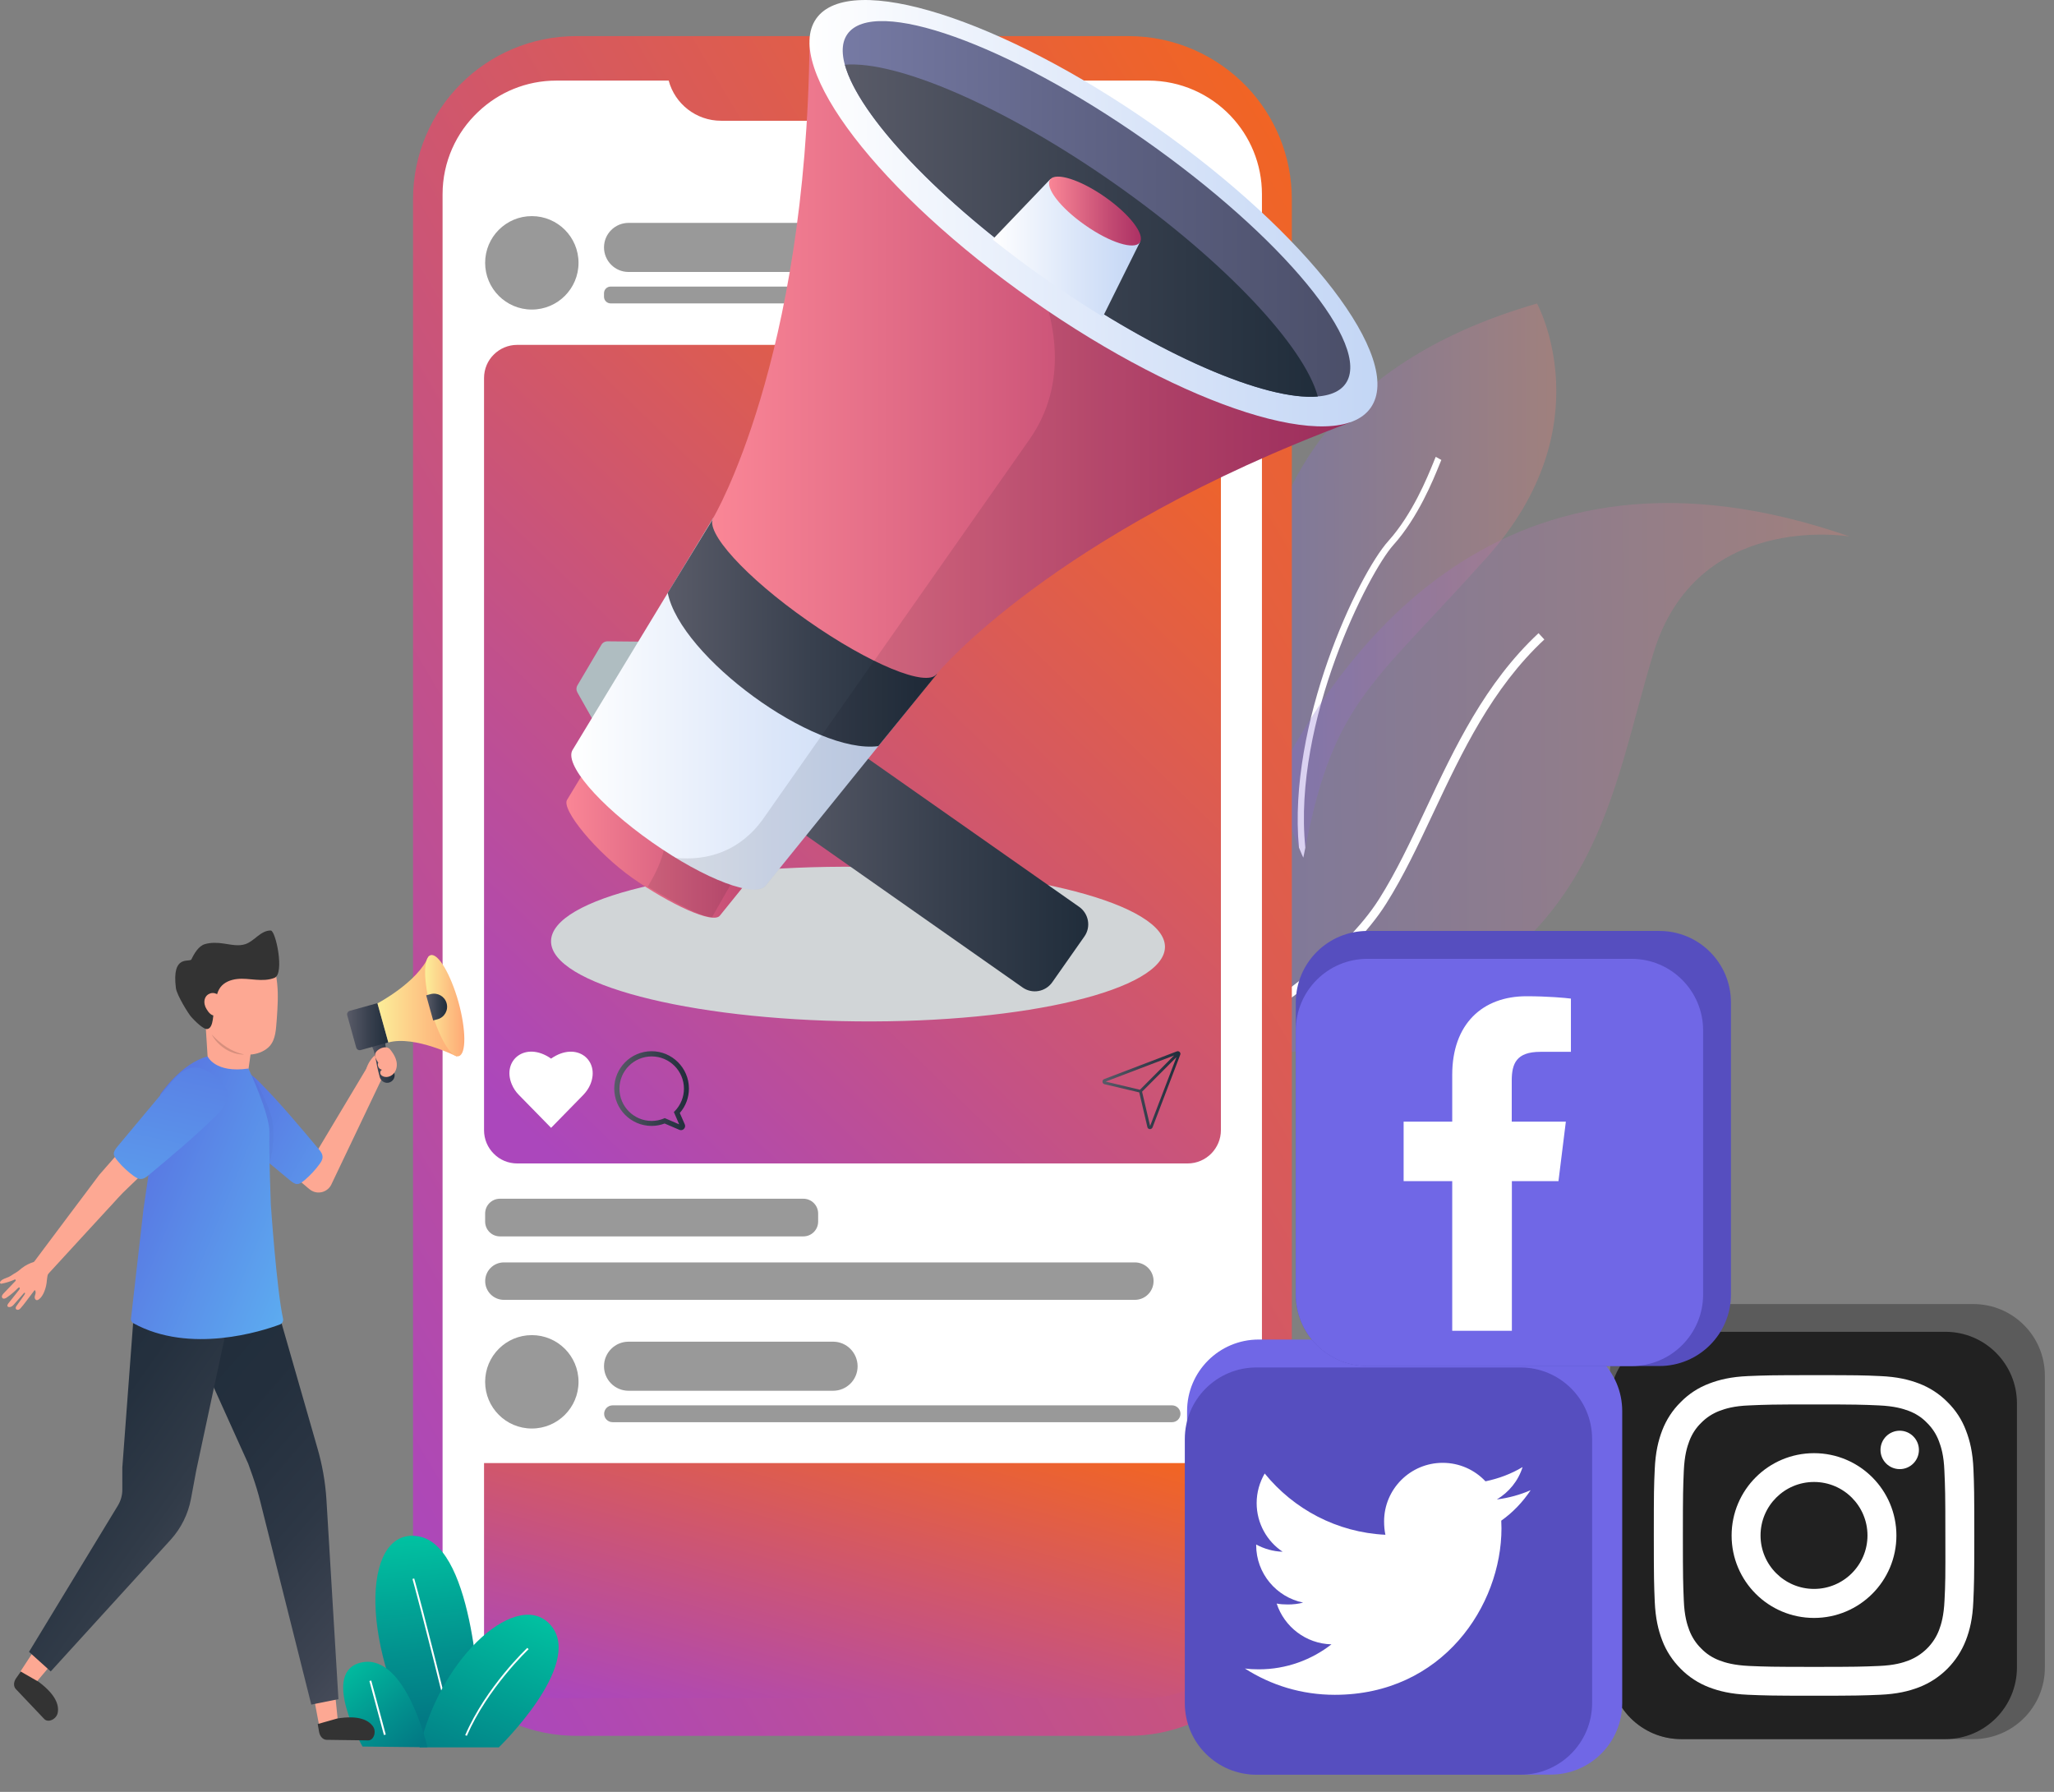 <svg width="47" height="41" viewBox="0 0 47 41" fill="none" xmlns="http://www.w3.org/2000/svg">
<rect x="0" y="0" width="47" height="41" fill="#808080" stroke="none"/>
<path opacity="0.3" d="M29.723 19.393C29.78 19.534 29.818 19.616 29.823 19.624C29.839 19.545 29.853 19.466 29.869 19.393C30.526 16.035 31.399 15.685 34.028 12.747C36.714 9.745 35.17 6.945 35.17 6.945C26.166 9.547 29.112 17.893 29.723 19.393Z" fill="url(#paint0_linear_10675_42849)"/>
<path d="M29.723 19.394C29.78 19.535 29.818 19.616 29.823 19.624C29.839 19.546 29.853 19.467 29.869 19.394C29.576 16.491 31.329 13.087 31.88 12.474C32.449 11.842 32.799 10.971 32.932 10.643C32.954 10.589 32.975 10.537 32.981 10.524L32.853 10.453C32.843 10.472 32.829 10.51 32.797 10.589C32.666 10.909 32.322 11.763 31.771 12.376C31.071 13.152 29.457 16.573 29.723 19.394Z" fill="white"/>
<path opacity="0.3" d="M28.87 18.519C27.891 20.657 27.34 22.68 28.062 23.584C28.105 23.638 28.151 23.687 28.2 23.73C28.756 24.218 29.85 24.232 31.695 23.502C36.608 21.563 36.841 18.213 37.834 14.944C38.814 11.716 42.235 12.262 42.322 12.275C34.351 9.5 30.534 14.893 28.87 18.519Z" fill="url(#paint1_linear_10675_42849)"/>
<path d="M28.061 23.583C28.105 23.638 28.151 23.686 28.2 23.73C29.122 23.174 30.889 21.997 31.721 20.673C32.115 20.049 32.446 19.346 32.796 18.603C33.458 17.198 34.141 15.747 35.338 14.632L35.205 14.488C33.984 15.627 33.289 17.098 32.622 18.519C32.275 19.257 31.947 19.954 31.559 20.567C30.745 21.858 28.959 23.044 28.061 23.583Z" fill="white"/>
<path d="M25.819 0.826H13.187C12.156 0.826 11.22 1.244 10.544 1.919C9.869 2.595 9.451 3.531 9.451 4.561V35.983C9.451 37.055 9.902 38.02 10.626 38.701C11.296 39.33 12.197 39.718 13.19 39.718H25.821C26.814 39.718 27.715 39.333 28.385 38.701C29.107 38.02 29.56 37.055 29.56 35.983V4.561C29.56 3.563 29.169 2.657 28.532 1.987C27.848 1.274 26.885 0.826 25.819 0.826Z" fill="url(#paint2_linear_10675_42849)"/>
<path d="M26.277 1.844H23.708C23.567 2.373 23.084 2.763 22.509 2.763H16.5C15.925 2.763 15.442 2.373 15.301 1.844H12.731C12.037 1.844 11.408 2.115 10.941 2.56C10.439 3.032 10.127 3.705 10.127 4.445V36.176C10.127 36.895 10.417 37.546 10.889 38.015C11.361 38.487 12.01 38.777 12.729 38.777H26.275C27.072 38.777 27.786 38.419 28.263 37.852C28.646 37.4 28.876 36.814 28.876 36.173V4.445C28.876 3.751 28.605 3.119 28.16 2.652C27.688 2.156 27.018 1.844 26.277 1.844Z" fill="white"/>
<path d="M26.198 38.855H12.948C12.465 38.877 12.077 38.782 11.781 38.655C11.312 38.454 11.076 38.175 11.076 38.175V33.477H27.935V38.175C27.935 38.175 27.712 38.411 27.305 38.606C27.02 38.742 26.649 38.855 26.198 38.855Z" fill="url(#paint3_linear_10675_42849)"/>
<path d="M18.382 27.428H11.44C11.252 27.428 11.101 27.58 11.101 27.767V27.951C11.101 28.138 11.252 28.29 11.44 28.29H18.382C18.57 28.29 18.721 28.138 18.721 27.951V27.767C18.721 27.58 18.57 27.428 18.382 27.428Z" fill="#999999"/>
<path d="M25.967 28.885H11.531C11.292 28.885 11.102 29.077 11.102 29.313C11.102 29.552 11.295 29.742 11.531 29.742H25.967C26.206 29.742 26.396 29.549 26.396 29.313C26.398 29.077 26.206 28.885 25.967 28.885Z" fill="#999999"/>
<path d="M19.063 30.699H14.383C14.074 30.699 13.821 30.949 13.821 31.261C13.821 31.57 14.071 31.822 14.383 31.822H19.063C19.372 31.822 19.624 31.573 19.624 31.261C19.622 30.951 19.372 30.699 19.063 30.699Z" fill="#999999"/>
<path d="M26.82 32.156H14.017C13.911 32.156 13.824 32.243 13.824 32.349C13.824 32.455 13.911 32.541 14.017 32.541H26.82C26.925 32.541 27.012 32.455 27.012 32.349C27.012 32.243 26.925 32.156 26.82 32.156Z" fill="#999999"/>
<path d="M12.169 32.686C12.76 32.686 13.238 32.208 13.238 31.618C13.238 31.027 12.76 30.549 12.169 30.549C11.579 30.549 11.101 31.027 11.101 31.618C11.101 32.208 11.579 32.686 12.169 32.686Z" fill="#999999"/>
<path d="M19.063 5.1H14.383C14.074 5.1 13.821 5.349 13.821 5.661C13.821 5.97 14.071 6.223 14.383 6.223H19.063C19.372 6.223 19.624 5.973 19.624 5.661C19.622 5.349 19.372 5.1 19.063 5.1Z" fill="#999999"/>
<path d="M26.86 6.557H13.973C13.889 6.557 13.821 6.624 13.821 6.709V6.79C13.821 6.874 13.889 6.942 13.973 6.942H26.86C26.944 6.942 27.012 6.874 27.012 6.79V6.709C27.012 6.624 26.944 6.557 26.86 6.557Z" fill="#999999"/>
<path d="M12.169 7.083C12.76 7.083 13.238 6.604 13.238 6.014C13.238 5.424 12.76 4.945 12.169 4.945C11.579 4.945 11.101 5.424 11.101 6.014C11.101 6.604 11.579 7.083 12.169 7.083Z" fill="#999999"/>
<path d="M27.175 26.621H11.836C11.627 26.621 11.434 26.537 11.299 26.398C11.16 26.26 11.076 26.07 11.076 25.861V8.65C11.076 8.441 11.16 8.249 11.299 8.113C11.437 7.975 11.627 7.891 11.836 7.891H27.175C27.373 7.891 27.555 7.967 27.691 8.091C27.843 8.23 27.937 8.43 27.937 8.65V25.858C27.937 26.067 27.853 26.254 27.718 26.393C27.579 26.534 27.387 26.621 27.175 26.621Z" fill="url(#paint4_linear_10675_42849)"/>
<path d="M26.99 24.067C26.974 24.054 26.95 24.048 26.928 24.057L25.265 24.691C25.243 24.699 25.227 24.721 25.227 24.745C25.224 24.775 25.246 24.802 25.273 24.808L26.068 24.995L26.255 25.79C26.26 25.817 26.285 25.836 26.315 25.836H26.317C26.342 25.833 26.361 25.82 26.372 25.798L27.006 24.135C27.017 24.111 27.009 24.084 26.99 24.067ZM25.3 24.748L26.865 24.151L26.084 24.935L25.3 24.748ZM26.317 25.763L26.133 24.979L26.92 24.189L26.317 25.763Z" fill="url(#paint5_linear_10675_42849)"/>
<path d="M13.508 24.813C13.738 24.265 13.198 23.812 12.61 24.222C12.021 23.81 11.478 24.265 11.712 24.813C11.75 24.903 11.804 24.984 11.872 25.052L12.61 25.806L13.348 25.052C13.415 24.981 13.47 24.903 13.508 24.813Z" fill="white"/>
<path d="M15.582 25.859C15.569 25.859 15.558 25.857 15.544 25.851L15.208 25.707C15.113 25.743 15.012 25.762 14.909 25.762C14.44 25.762 14.055 25.379 14.055 24.907C14.055 24.438 14.437 24.053 14.909 24.053C15.379 24.053 15.764 24.435 15.764 24.907C15.764 25.113 15.691 25.311 15.555 25.466L15.669 25.726C15.685 25.762 15.677 25.802 15.65 25.829C15.631 25.851 15.607 25.859 15.582 25.859ZM15.21 25.583L15.541 25.726L15.419 25.444L15.447 25.417C15.577 25.279 15.65 25.1 15.65 24.91C15.65 24.503 15.319 24.172 14.912 24.172C14.505 24.172 14.174 24.503 14.174 24.91C14.174 25.317 14.505 25.648 14.912 25.648C15.007 25.648 15.102 25.629 15.189 25.593L15.21 25.583Z" fill="url(#paint6_linear_10675_42849)"/>
<path d="M26.657 21.669C26.666 20.692 23.529 19.87 19.65 19.833C15.77 19.796 12.618 20.557 12.609 21.534C12.599 22.511 15.736 23.333 19.616 23.37C23.495 23.407 26.647 22.645 26.657 21.669Z" fill="#D1D5D7"/>
<path fill-rule="evenodd" clip-rule="evenodd" d="M18.473 16.98L17.738 18.027C17.583 18.247 17.637 18.55 17.857 18.705L23.4 22.595C23.619 22.749 23.923 22.695 24.078 22.475L24.813 21.428C24.968 21.209 24.913 20.905 24.694 20.75L19.151 16.86C18.931 16.709 18.628 16.76 18.473 16.98Z" fill="url(#paint7_linear_10675_42849)"/>
<path fill-rule="evenodd" clip-rule="evenodd" d="M14.46 15.791C14.61 15.504 14.756 15.216 14.905 14.929C14.932 14.875 14.932 14.815 14.9 14.763C14.87 14.712 14.816 14.682 14.756 14.682L13.904 14.674C13.842 14.674 13.788 14.704 13.758 14.758L13.215 15.678C13.183 15.732 13.183 15.791 13.213 15.846L13.633 16.589C13.663 16.64 13.714 16.673 13.774 16.676C13.834 16.678 13.888 16.651 13.921 16.6C14.102 16.328 14.281 16.06 14.46 15.791Z" fill="#AFBDC1"/>
<path fill-rule="evenodd" clip-rule="evenodd" d="M12.979 18.296C12.827 18.511 13.647 19.509 14.479 20.095C15.312 20.678 16.324 21.161 16.476 20.946L19.135 17.653L16.91 16.433L15.169 14.678L12.979 18.296Z" fill="url(#paint8_linear_10675_42849)"/>
<path opacity="0.1" fill-rule="evenodd" clip-rule="evenodd" d="M14.821 20.29C15.475 20.675 16.083 20.998 16.294 20.984L17.087 19.593C16.601 19.215 16.064 18.841 16.064 18.841L14.916 18.76C14.919 18.757 15.641 18.933 14.821 20.29Z" fill="#05090B"/>
<path fill-rule="evenodd" clip-rule="evenodd" d="M13.109 17.148C12.886 17.463 13.698 18.415 14.919 19.272C16.139 20.129 17.309 20.569 17.531 20.251L21.433 15.42L18.88 13.63L16.327 11.84L13.109 17.148Z" fill="url(#paint9_linear_10675_42849)"/>
<path fill-rule="evenodd" clip-rule="evenodd" d="M21.438 15.425L20.098 17.072C18.619 17.265 15.57 15.024 15.279 13.565L16.389 11.75L21.438 15.425Z" fill="url(#paint10_linear_10675_42849)"/>
<path opacity="0.1" fill-rule="evenodd" clip-rule="evenodd" d="M15.459 19.629C16.468 20.244 17.342 20.524 17.532 20.253L21.433 15.421L20.331 14.648L17.472 18.723C16.94 19.479 16.189 19.702 15.459 19.629Z" fill="#05090B"/>
<path fill-rule="evenodd" clip-rule="evenodd" d="M16.327 11.838C16.327 11.838 18.446 8.266 18.524 0.982L25.101 4.766L30.896 9.665C24.073 12.212 21.433 15.421 21.433 15.421C21.21 15.736 19.889 15.191 18.478 14.2C17.067 13.213 16.104 12.155 16.327 11.838Z" fill="url(#paint11_linear_10675_42849)"/>
<path opacity="0.1" fill-rule="evenodd" clip-rule="evenodd" d="M24.577 4.466L25.101 4.767L30.896 9.666C24.072 12.213 21.433 15.422 21.433 15.422C21.297 15.617 20.738 15.484 20.003 15.121L23.554 10.059C25.366 7.477 22.377 4.141 22.377 4.141C22.377 4.141 23.264 4.265 24.577 4.466Z" fill="#05090B"/>
<path fill-rule="evenodd" clip-rule="evenodd" d="M18.677 0.426C17.903 1.527 20.117 4.413 23.622 6.871C27.127 9.329 30.595 10.43 31.365 9.329C32.138 8.227 29.924 5.341 26.419 2.884C22.917 0.426 19.45 -0.672 18.677 0.426Z" fill="url(#paint12_linear_10675_42849)"/>
<path fill-rule="evenodd" clip-rule="evenodd" d="M19.39 0.781C18.78 1.649 20.839 4.145 23.986 6.353C27.133 8.561 30.18 9.648 30.79 8.778C31.401 7.91 29.342 5.414 26.195 3.206C23.047 1.001 20.001 -0.087 19.39 0.781Z" fill="url(#paint13_linear_10675_42849)"/>
<path fill-rule="evenodd" clip-rule="evenodd" d="M19.333 1.481C19.645 2.634 21.465 4.587 23.988 6.355C26.509 8.124 28.964 9.174 30.155 9.073C29.843 7.92 28.02 5.967 25.502 4.199C22.979 2.43 20.524 1.383 19.333 1.481Z" fill="url(#paint14_linear_10675_42849)"/>
<path fill-rule="evenodd" clip-rule="evenodd" d="M25.236 7.248L26.088 5.533L25.062 4.815L24.037 4.096L22.713 5.479C23.101 5.788 23.513 6.098 23.947 6.401C24.384 6.708 24.813 6.99 25.236 7.248Z" fill="url(#paint15_linear_10675_42849)"/>
<path fill-rule="evenodd" clip-rule="evenodd" d="M24.029 4.109C23.904 4.288 24.262 4.755 24.829 5.151C25.396 5.55 25.955 5.726 26.082 5.547C26.207 5.368 25.849 4.901 25.282 4.505C24.715 4.109 24.154 3.933 24.029 4.109Z" fill="url(#paint16_linear_10675_42849)"/>
<path fill-rule="evenodd" clip-rule="evenodd" d="M45.152 39.793H38.473C37.566 39.793 36.834 39.06 36.834 38.154V31.476C36.834 30.57 37.566 29.838 38.473 29.838H45.152C46.058 29.838 46.791 30.57 46.791 31.476V38.154C46.793 39.058 46.058 39.793 45.152 39.793Z" fill="#5B5B5B"/>
<path fill-rule="evenodd" clip-rule="evenodd" d="M44.514 39.793H38.472C37.566 39.793 36.833 39.06 36.833 38.154V32.111C36.833 31.205 37.566 30.473 38.472 30.473H44.514C45.42 30.473 46.152 31.205 46.152 32.111V38.152C46.152 39.058 45.42 39.793 44.514 39.793Z" fill="#212121"/>
<path d="M45.157 33.621C45.141 33.231 45.076 32.965 44.986 32.732C44.894 32.485 44.75 32.265 44.563 32.081C44.378 31.893 44.156 31.75 43.914 31.657C43.681 31.568 43.415 31.503 43.025 31.486C42.631 31.468 42.506 31.465 41.511 31.465C40.515 31.465 40.39 31.47 40 31.486C39.609 31.503 39.343 31.568 39.11 31.657C38.863 31.75 38.643 31.893 38.459 32.081C38.271 32.265 38.128 32.487 38.035 32.729C37.946 32.962 37.881 33.228 37.864 33.619C37.846 34.012 37.843 34.137 37.843 35.132C37.843 36.128 37.848 36.252 37.864 36.643C37.881 37.034 37.946 37.3 38.035 37.533C38.128 37.78 38.274 37.999 38.459 38.184C38.643 38.371 38.866 38.515 39.107 38.607C39.34 38.696 39.606 38.761 39.997 38.778C40.388 38.794 40.512 38.8 41.508 38.8C42.504 38.8 42.629 38.794 43.019 38.778C43.41 38.761 43.676 38.696 43.909 38.607C44.403 38.417 44.791 38.026 44.983 37.533C45.073 37.3 45.138 37.034 45.154 36.643C45.171 36.252 45.176 36.128 45.176 35.132C45.176 34.137 45.173 34.012 45.157 33.621ZM44.495 36.616C44.479 36.974 44.419 37.167 44.37 37.297C44.248 37.617 43.993 37.869 43.673 37.994C43.543 38.043 43.35 38.105 42.992 38.119C42.604 38.135 42.49 38.14 41.511 38.14C40.531 38.14 40.415 38.135 40.029 38.119C39.671 38.102 39.479 38.043 39.349 37.994C39.188 37.934 39.045 37.842 38.928 37.72C38.806 37.601 38.714 37.457 38.654 37.3C38.605 37.169 38.543 36.977 38.529 36.619C38.513 36.231 38.508 36.117 38.508 35.138C38.508 34.158 38.513 34.042 38.529 33.657C38.545 33.298 38.605 33.106 38.654 32.976C38.714 32.816 38.806 32.672 38.928 32.555C39.047 32.433 39.191 32.341 39.349 32.281C39.479 32.233 39.671 32.17 40.029 32.157C40.417 32.14 40.531 32.135 41.511 32.135C42.49 32.135 42.607 32.14 42.992 32.157C43.35 32.173 43.543 32.233 43.673 32.281C43.833 32.341 43.977 32.433 44.093 32.555C44.216 32.675 44.308 32.818 44.367 32.976C44.416 33.106 44.479 33.298 44.492 33.657C44.509 34.044 44.514 34.158 44.514 35.138C44.517 36.114 44.514 36.228 44.495 36.616Z" fill="white"/>
<path d="M41.509 33.25C40.467 33.25 39.623 34.094 39.623 35.135C39.623 36.177 40.467 37.02 41.509 37.02C42.55 37.02 43.394 36.177 43.394 35.135C43.394 34.094 42.55 33.25 41.509 33.25ZM41.509 36.356C40.833 36.356 40.285 35.808 40.285 35.133C40.285 34.457 40.833 33.909 41.509 33.909C42.184 33.909 42.732 34.457 42.732 35.133C42.732 35.808 42.184 36.356 41.509 36.356Z" fill="white"/>
<path d="M43.909 33.176C43.909 33.42 43.711 33.615 43.47 33.615C43.226 33.615 43.03 33.417 43.03 33.176C43.03 32.932 43.228 32.736 43.47 32.736C43.711 32.736 43.909 32.934 43.909 33.176Z" fill="white"/>
<path fill-rule="evenodd" clip-rule="evenodd" d="M28.802 40.605H35.481C36.387 40.605 37.12 39.873 37.12 38.967V32.289C37.12 31.383 36.387 30.65 35.481 30.65H28.802C27.896 30.65 27.163 31.383 27.163 32.289V38.967C27.163 39.873 27.896 40.605 28.802 40.605Z" fill="#7067E6"/>
<path fill-rule="evenodd" clip-rule="evenodd" d="M28.75 40.607H34.792C35.698 40.607 36.431 39.874 36.431 38.968V32.927C36.431 32.021 35.698 31.289 34.792 31.289H28.75C27.844 31.289 27.111 32.021 27.111 32.927V38.968C27.111 39.874 27.844 40.607 28.75 40.607Z" fill="#564EBF"/>
<path d="M35.025 34.097C34.781 34.203 34.523 34.274 34.251 34.309C34.528 34.143 34.742 33.883 34.84 33.568C34.582 33.723 34.295 33.831 33.991 33.894C33.744 33.631 33.394 33.471 33.012 33.471C32.271 33.471 31.671 34.073 31.671 34.811C31.671 34.916 31.68 35.02 31.701 35.117C30.586 35.063 29.601 34.529 28.939 33.715C28.823 33.916 28.755 34.146 28.755 34.393C28.755 34.857 28.994 35.269 29.349 35.505C29.135 35.5 28.923 35.437 28.744 35.34C28.744 35.345 28.744 35.348 28.744 35.353C28.744 36.004 29.208 36.544 29.818 36.669C29.71 36.699 29.59 36.712 29.468 36.712C29.382 36.712 29.295 36.707 29.213 36.691C29.387 37.222 29.881 37.61 30.467 37.624C30.011 37.979 29.433 38.196 28.806 38.196C28.695 38.196 28.592 38.191 28.486 38.177C29.081 38.559 29.783 38.779 30.543 38.779C33.009 38.779 34.357 36.737 34.357 34.968C34.357 34.908 34.355 34.851 34.352 34.794C34.62 34.605 34.843 34.368 35.025 34.097Z" fill="white"/>
<path fill-rule="evenodd" clip-rule="evenodd" d="M37.969 31.256H31.29C30.384 31.256 29.651 30.523 29.651 29.617V22.939C29.651 22.033 30.384 21.301 31.29 21.301H37.969C38.876 21.301 39.608 22.033 39.608 22.939V29.617C39.608 30.523 38.876 31.256 37.969 31.256Z" fill="#564EBF"/>
<path fill-rule="evenodd" clip-rule="evenodd" d="M37.332 31.257H31.29C30.384 31.257 29.651 30.525 29.651 29.619V23.578C29.651 22.672 30.384 21.939 31.29 21.939H37.332C38.238 21.939 38.971 22.672 38.971 23.578V29.619C38.971 30.525 38.238 31.257 37.332 31.257Z" fill="#7067E6"/>
<path d="M35.246 24.067H35.946V22.849C35.827 22.833 35.412 22.795 34.929 22.795C33.922 22.795 33.23 23.43 33.23 24.593V25.665H32.118V27.026H33.23V30.45H34.595V27.026H35.661L35.83 25.665H34.592V24.726C34.592 24.336 34.698 24.067 35.246 24.067Z" fill="white"/>
<path d="M10.978 39.104C10.978 39.104 10.875 35.432 9.608 35.16C8.341 34.889 8.162 37.45 9.608 39.983L10.978 39.104Z" fill="url(#paint17_linear_10675_42849)"/>
<path d="M10.303 39.527C9.698 37.048 9.44 36.136 9.438 36.128L9.478 36.117C9.481 36.125 9.741 37.039 10.344 39.519L10.303 39.527Z" fill="white"/>
<path d="M11.415 39.981C11.415 39.981 13.344 38.112 12.62 37.208C11.895 36.305 10.088 37.87 9.605 39.981H11.415Z" fill="url(#paint18_linear_10675_42849)"/>
<path d="M10.682 39.718L10.645 39.702C11.122 38.595 12.058 37.713 12.066 37.705L12.096 37.735C12.085 37.746 11.157 38.622 10.682 39.718Z" fill="white"/>
<path d="M9.782 39.979C9.782 39.979 9.291 37.855 8.295 38.034C7.299 38.216 8.295 39.963 8.295 39.963L9.782 39.979Z" fill="url(#paint19_linear_10675_42849)"/>
<path d="M8.495 38.452L8.453 38.463L8.785 39.699L8.827 39.688L8.495 38.452Z" fill="white"/>
<path d="M4.814 25.173H5.585L5.84 23.377H4.7L4.814 25.173Z" fill="#FDA893"/>
<path d="M6.333 23.325C6.333 23.333 6.333 23.341 6.331 23.349C6.314 23.55 6.309 23.778 6.173 23.933C6.076 24.041 5.926 24.106 5.775 24.125C5.414 24.171 5.05 23.982 4.841 23.705C4.632 23.431 4.559 23.086 4.546 22.75C4.535 22.465 4.575 22.161 4.771 21.944C5.094 21.589 5.799 21.538 6.13 21.904C6.282 22.075 6.317 22.275 6.342 22.5C6.371 22.777 6.352 23.048 6.333 23.325Z" fill="#FDA893"/>
<path opacity="0.15" d="M5.588 24.128C5.436 24.134 5.282 24.082 5.154 24.001C5.024 23.917 4.913 23.803 4.845 23.67C4.948 23.781 5.059 23.879 5.181 23.957C5.303 24.036 5.439 24.096 5.588 24.128Z" fill="black"/>
<path d="M6.196 21.291C6.085 21.288 5.984 21.351 5.897 21.419C5.811 21.486 5.726 21.562 5.623 21.6C5.463 21.657 5.29 21.614 5.124 21.59C4.978 21.568 4.828 21.562 4.687 21.603C4.546 21.644 4.443 21.817 4.381 21.95C4.34 22.034 3.925 21.817 4.025 22.609C4.047 22.772 4.316 23.206 4.381 23.274C4.443 23.342 4.652 23.561 4.744 23.545C4.896 23.521 4.872 23.176 4.907 23.027C4.942 22.875 4.953 22.71 5.045 22.588C5.132 22.474 5.279 22.417 5.423 22.401C5.566 22.384 5.71 22.406 5.854 22.417C5.998 22.428 6.147 22.428 6.283 22.373C6.516 22.276 6.31 21.294 6.196 21.291Z" fill="#333333"/>
<path d="M4.7 23.038C4.671 22.968 4.665 22.881 4.706 22.813C4.738 22.759 4.798 22.724 4.861 22.721C4.923 22.718 4.988 22.748 5.023 22.799C5.064 22.854 5.069 22.924 5.072 22.992C5.072 23.041 5.069 23.087 5.053 23.133C5.021 23.217 4.937 23.266 4.85 23.223C4.787 23.193 4.728 23.101 4.7 23.038Z" fill="#FDA893"/>
<path d="M5.365 24.541L7.511 26.695L6.987 26.785L8.401 24.422L8.767 24.617L7.582 27.102C7.506 27.262 7.31 27.332 7.15 27.254C7.126 27.243 7.101 27.227 7.082 27.21L7.058 27.191L4.738 25.225L5.365 24.541Z" fill="#FDA893"/>
<path d="M8.379 24.467C8.417 24.329 8.501 24.207 8.61 24.117C8.65 24.245 8.694 24.369 8.732 24.497C8.753 24.562 8.77 24.643 8.723 24.695C8.683 24.738 8.612 24.736 8.561 24.709C8.468 24.66 8.417 24.565 8.379 24.467Z" fill="#FDA893"/>
<path d="M8.85 23.768L8.642 23.825L8.433 23.881C8.522 23.901 8.568 24.066 8.59 24.196C8.614 24.334 8.642 24.473 8.68 24.608L8.688 24.641C8.712 24.728 8.796 24.79 8.886 24.774C8.989 24.755 9.051 24.655 9.024 24.557L9.013 24.514C8.975 24.378 8.929 24.245 8.878 24.115C8.829 23.995 8.783 23.83 8.85 23.768Z" fill="url(#paint20_linear_10675_42849)"/>
<path d="M8.886 23.851L8.252 24.027C8.208 24.038 8.165 24.014 8.151 23.97L7.945 23.23C7.934 23.186 7.959 23.143 8.002 23.129L8.637 22.953L8.886 23.851Z" fill="url(#paint21_linear_10675_42849)"/>
<path d="M8.637 22.958C8.637 22.958 9.556 22.477 9.817 21.867L10.46 24.178C10.46 24.178 9.494 23.685 8.886 23.853L8.637 22.958Z" fill="url(#paint22_linear_10675_42849)"/>
<path d="M10.49 22.924C10.666 23.561 10.671 24.117 10.498 24.166C10.324 24.215 10.042 23.735 9.863 23.097C9.687 22.46 9.681 21.904 9.855 21.855C10.026 21.806 10.31 22.286 10.49 22.924Z" fill="url(#paint23_linear_10675_42849)"/>
<path d="M10.012 23.322L9.912 23.349L9.752 22.774L9.852 22.747C10.01 22.704 10.175 22.796 10.219 22.953C10.265 23.113 10.172 23.279 10.012 23.322Z" fill="url(#paint24_linear_10675_42849)"/>
<path d="M8.651 24.394C8.643 24.367 8.643 24.334 8.657 24.31C8.651 24.32 8.589 24.204 8.586 24.19C8.578 24.149 8.581 24.103 8.605 24.071C8.659 23.995 8.8 23.933 8.887 23.979C8.914 23.995 8.936 24.019 8.952 24.044C9.007 24.117 9.053 24.196 9.072 24.285C9.091 24.375 9.077 24.472 9.023 24.546C8.969 24.619 8.871 24.662 8.784 24.635C8.749 24.624 8.714 24.602 8.703 24.567C8.692 24.532 8.708 24.486 8.744 24.478C8.7 24.472 8.662 24.437 8.651 24.394Z" fill="#FDA893"/>
<path d="M5.216 25.826C5.037 25.677 4.841 25.498 4.828 25.262C4.817 25.075 4.928 24.901 5.045 24.755C5.143 24.633 5.262 24.514 5.414 24.492C5.617 24.462 5.799 24.619 5.946 24.769C6.42 25.249 6.854 25.77 7.289 26.288C7.335 26.342 7.381 26.402 7.381 26.472C7.381 26.535 7.346 26.589 7.31 26.638C7.215 26.768 7.104 26.887 6.982 26.993C6.825 27.128 6.773 27.123 6.618 26.993C6.323 26.746 6.027 26.499 5.731 26.255C5.558 26.111 5.387 25.968 5.216 25.826Z" fill="url(#paint25_linear_10675_42849)"/>
<path d="M3.392 29.607L3.023 34.338L0.468 38.244H0.47L0.818 38.505L1.748 37.401L3.93 34.81L3.992 34.737L4.027 34.58L5.039 29.846L3.392 29.607Z" fill="#FDA893"/>
<path d="M7.608 39.492L7.741 39.473L7.594 38.036L7.589 37.995L7.456 36.598L7.326 35.158L7.198 33.717L7.196 33.69L7.166 33.601L6.821 32.548C6.707 32.198 6.591 31.849 6.479 31.496C6.254 30.793 6.032 30.091 5.817 29.383L4.276 30.001C4.613 30.66 4.938 31.322 5.261 31.987C5.424 32.318 5.581 32.651 5.741 32.982L6.208 33.951L6.479 35.277L6.764 36.693L7.03 38.038L7.044 38.112L7.312 39.53L7.608 39.492Z" fill="#FDA893"/>
<path d="M7.27 39.448C7.27 39.448 7.283 39.532 7.302 39.63C7.321 39.736 7.394 39.809 7.476 39.809L8.423 39.822C8.553 39.825 8.623 39.619 8.531 39.497C8.428 39.356 8.203 39.242 7.717 39.321L7.27 39.448Z" fill="#333333"/>
<path d="M0.476 38.248C0.476 38.248 0.424 38.319 0.37 38.397C0.308 38.484 0.305 38.587 0.362 38.647L1.013 39.333C1.103 39.428 1.298 39.336 1.322 39.184C1.352 39.013 1.276 38.772 0.88 38.479L0.476 38.248Z" fill="#333333"/>
<path d="M7.47 34.319C7.445 33.909 7.372 33.502 7.256 33.109L6.417 30.188L4.269 30.366L5.679 33.489L5.777 33.763C5.845 33.958 5.907 34.156 5.956 34.357L7.123 39.003L7.744 38.878L7.47 34.319Z" fill="url(#paint26_linear_10675_42849)"/>
<path d="M5.241 30.139L3.051 30.204L2.799 33.581V34.088C2.799 34.213 2.764 34.338 2.699 34.446L0.664 37.796L1.161 38.244L3.906 35.23C4.145 34.967 4.305 34.642 4.37 34.294L4.492 33.638L5.241 30.139Z" fill="url(#paint27_linear_10675_42849)"/>
<g opacity="0.15">
<path opacity="0.15" d="M6.17 26.618C6.135 26.441 6.116 26.268 6.094 26.097C6.072 25.926 6.056 25.752 6.018 25.601C5.972 25.446 5.915 25.275 5.869 25.11C5.82 24.941 5.744 24.73 5.72 24.551C5.842 24.689 5.939 24.895 6.015 25.055C6.091 25.215 6.159 25.373 6.211 25.552C6.257 25.739 6.257 25.915 6.251 26.094C6.241 26.268 6.216 26.444 6.17 26.618Z" fill="black"/>
</g>
<path d="M4.751 24.172C4.751 24.172 4.922 24.562 5.685 24.449C5.685 24.449 6.178 25.493 6.165 25.921C6.151 26.35 6.197 27.557 6.197 27.557C6.197 27.557 6.328 29.491 6.477 30.175C6.488 30.229 6.458 30.286 6.406 30.305C6.002 30.457 4.35 30.991 3.053 30.278C3.01 30.253 2.988 30.204 2.999 30.156L3.284 27.66L3.669 25.035C3.669 25.037 4.149 24.326 4.751 24.172Z" fill="url(#paint28_linear_10675_42849)"/>
<path d="M1.182 28.972C1.149 29.029 1.119 29.088 1.098 29.151C1.076 29.218 1.076 29.292 1.065 29.362C1.054 29.441 1.03 29.52 0.997 29.59C0.97 29.644 0.938 29.696 0.889 29.731C0.875 29.742 0.859 29.75 0.843 29.75C0.813 29.747 0.794 29.715 0.794 29.685C0.794 29.655 0.807 29.625 0.813 29.596C0.818 29.566 0.816 29.539 0.794 29.517C0.721 29.614 0.647 29.709 0.574 29.807C0.544 29.845 0.514 29.886 0.482 29.921C0.466 29.94 0.449 29.959 0.425 29.967C0.4 29.975 0.371 29.967 0.362 29.945C0.352 29.921 0.368 29.894 0.384 29.872C0.436 29.802 0.485 29.731 0.536 29.658C0.552 29.636 0.598 29.577 0.555 29.579C0.479 29.663 0.406 29.75 0.33 29.834C0.303 29.867 0.27 29.902 0.227 29.907C0.205 29.91 0.175 29.905 0.17 29.883C0.164 29.864 0.178 29.842 0.189 29.826C0.27 29.723 0.352 29.62 0.436 29.514C0.444 29.506 0.449 29.495 0.452 29.484C0.455 29.474 0.449 29.457 0.436 29.457C0.428 29.457 0.403 29.482 0.395 29.487C0.368 29.512 0.346 29.539 0.319 29.56C0.267 29.606 0.213 29.65 0.156 29.688C0.14 29.699 0.126 29.709 0.107 29.712C0.088 29.718 0.069 29.715 0.056 29.701C0.04 29.685 0.04 29.661 0.048 29.642C0.056 29.623 0.072 29.606 0.086 29.59C0.17 29.501 0.257 29.414 0.341 29.324C0.346 29.316 0.357 29.313 0.36 29.305C0.362 29.297 0.354 29.276 0.346 29.273C0.251 29.316 0.151 29.349 0.048 29.37C0.034 29.373 0.018 29.376 0.007 29.365C-0.001 29.357 -0.001 29.343 0.002 29.335C0.004 29.324 0.012 29.316 0.021 29.308C0.069 29.259 0.137 29.246 0.2 29.218C0.257 29.191 0.308 29.148 0.365 29.118C0.414 29.091 0.455 29.05 0.501 29.015C0.585 28.95 0.683 28.901 0.786 28.871C0.845 28.855 0.889 28.795 0.935 28.752C1.03 28.809 1.119 28.893 1.182 28.972Z" fill="#FDA893"/>
<path d="M4.945 25.237L2.937 27.171C2.764 27.328 2.617 27.507 2.457 27.675L1.985 28.188L1.041 29.216L0.721 28.95L1.564 27.824L1.988 27.26L2.199 26.978C2.235 26.932 2.267 26.883 2.308 26.84L2.424 26.707L4.277 24.594L4.945 25.237Z" fill="#FDA893"/>
<path d="M3.874 24.814C4.023 24.635 4.202 24.44 4.438 24.427C4.625 24.416 4.799 24.527 4.942 24.643C5.065 24.741 5.184 24.86 5.206 25.012C5.235 25.216 5.078 25.398 4.929 25.544C4.446 26.016 3.928 26.45 3.407 26.884C3.353 26.93 3.293 26.976 3.222 26.976C3.16 26.976 3.106 26.941 3.057 26.906C2.927 26.811 2.807 26.7 2.704 26.578C2.569 26.42 2.574 26.369 2.704 26.214C2.951 25.918 3.198 25.623 3.445 25.327C3.589 25.156 3.732 24.985 3.874 24.814Z" fill="url(#paint29_linear_10675_42849)"/>
<defs>
<linearGradient id="paint0_linear_10675_42849" x1="28.431" y1="13.782" x2="35.603" y2="13.759" gradientUnits="userSpaceOnUse">
<stop stop-color="#7067E6"/>
<stop offset="1" stop-color="#EB837A"/>
</linearGradient>
<linearGradient id="paint1_linear_10675_42849" x1="26.997" y1="18.287" x2="42.301" y2="18.177" gradientUnits="userSpaceOnUse">
<stop stop-color="#7067E6"/>
<stop offset="1" stop-color="#EB837A"/>
</linearGradient>
<linearGradient id="paint2_linear_10675_42849" x1="27.181" y1="-1.424" x2="-2.444" y2="16.175" gradientUnits="userSpaceOnUse">
<stop stop-color="#F26522"/>
<stop offset="1" stop-color="#AB47BC"/>
</linearGradient>
<linearGradient id="paint3_linear_10675_42849" x1="25.94" y1="33.165" x2="23.532" y2="41.832" gradientUnits="userSpaceOnUse">
<stop stop-color="#F26522"/>
<stop offset="1" stop-color="#AB47BC"/>
</linearGradient>
<linearGradient id="paint4_linear_10675_42849" x1="25.942" y1="6.807" x2="9.706" y2="23.601" gradientUnits="userSpaceOnUse">
<stop stop-color="#F26522"/>
<stop offset="1" stop-color="#AB47BC"/>
</linearGradient>
<linearGradient id="paint5_linear_10675_42849" x1="25.227" y1="24.945" x2="27.012" y2="24.945" gradientUnits="userSpaceOnUse">
<stop stop-color="#595B68"/>
<stop offset="0.538" stop-color="#38404E"/>
<stop offset="1" stop-color="#202D3B"/>
</linearGradient>
<linearGradient id="paint6_linear_10675_42849" x1="14.057" y1="24.957" x2="15.764" y2="24.957" gradientUnits="userSpaceOnUse">
<stop stop-color="#595B68"/>
<stop offset="0.538" stop-color="#38404E"/>
<stop offset="1" stop-color="#202D3B"/>
</linearGradient>
<linearGradient id="paint7_linear_10675_42849" x1="17.651" y1="19.727" x2="24.901" y2="19.727" gradientUnits="userSpaceOnUse">
<stop stop-color="#595B68"/>
<stop offset="0.538" stop-color="#38404E"/>
<stop offset="1" stop-color="#202D3B"/>
</linearGradient>
<linearGradient id="paint8_linear_10675_42849" x1="12.961" y1="17.835" x2="19.138" y2="17.835" gradientUnits="userSpaceOnUse">
<stop stop-color="#FA8696"/>
<stop offset="0.677" stop-color="#C24972"/>
<stop offset="1" stop-color="#AC3164"/>
</linearGradient>
<linearGradient id="paint9_linear_10675_42849" x1="13.072" y1="16.096" x2="21.431" y2="16.096" gradientUnits="userSpaceOnUse">
<stop stop-color="white"/>
<stop offset="0.559" stop-color="#DBE6F9"/>
<stop offset="1" stop-color="#C3D6F5"/>
</linearGradient>
<linearGradient id="paint10_linear_10675_42849" x1="15.279" y1="14.417" x2="21.438" y2="14.417" gradientUnits="userSpaceOnUse">
<stop stop-color="#595B68"/>
<stop offset="0.538" stop-color="#38404E"/>
<stop offset="1" stop-color="#202D3B"/>
</linearGradient>
<linearGradient id="paint11_linear_10675_42849" x1="16.294" y1="8.247" x2="30.896" y2="8.247" gradientUnits="userSpaceOnUse">
<stop stop-color="#FA8696"/>
<stop offset="0.677" stop-color="#C24972"/>
<stop offset="1" stop-color="#AC3164"/>
</linearGradient>
<linearGradient id="paint12_linear_10675_42849" x1="18.523" y1="4.88" x2="31.52" y2="4.88" gradientUnits="userSpaceOnUse">
<stop stop-color="white"/>
<stop offset="0.559" stop-color="#DBE6F9"/>
<stop offset="1" stop-color="#C3D6F5"/>
</linearGradient>
<linearGradient id="paint13_linear_10675_42849" x1="19.284" y1="4.781" x2="30.897" y2="4.781" gradientUnits="userSpaceOnUse">
<stop stop-color="#767AA4"/>
<stop offset="0.552" stop-color="#5C6081"/>
<stop offset="1" stop-color="#4B4F69"/>
</linearGradient>
<linearGradient id="paint14_linear_10675_42849" x1="19.332" y1="5.277" x2="30.153" y2="5.277" gradientUnits="userSpaceOnUse">
<stop stop-color="#595B68"/>
<stop offset="0.538" stop-color="#38404E"/>
<stop offset="1" stop-color="#202D3B"/>
</linearGradient>
<linearGradient id="paint15_linear_10675_42849" x1="22.716" y1="5.672" x2="26.09" y2="5.672" gradientUnits="userSpaceOnUse">
<stop stop-color="white"/>
<stop offset="0.559" stop-color="#DBE6F9"/>
<stop offset="1" stop-color="#C3D6F5"/>
</linearGradient>
<linearGradient id="paint16_linear_10675_42849" x1="24.003" y1="4.83" x2="26.105" y2="4.83" gradientUnits="userSpaceOnUse">
<stop stop-color="#FA8696"/>
<stop offset="0.677" stop-color="#C24972"/>
<stop offset="1" stop-color="#AC3164"/>
</linearGradient>
<linearGradient id="paint17_linear_10675_42849" x1="9.386" y1="33.775" x2="9.928" y2="39.35" gradientUnits="userSpaceOnUse">
<stop stop-color="#00DCAC"/>
<stop offset="0.124" stop-color="#00CEA6"/>
<stop offset="0.718" stop-color="#02918E"/>
<stop offset="1" stop-color="#027984"/>
</linearGradient>
<linearGradient id="paint18_linear_10675_42849" x1="12.588" y1="35.402" x2="10.416" y2="40.832" gradientUnits="userSpaceOnUse">
<stop stop-color="#00DCAC"/>
<stop offset="0.401" stop-color="#01B39B"/>
<stop offset="1" stop-color="#027984"/>
</linearGradient>
<linearGradient id="paint19_linear_10675_42849" x1="7.206" y1="37.364" x2="9.414" y2="40.079" gradientUnits="userSpaceOnUse">
<stop stop-color="#00DCAC"/>
<stop offset="0.124" stop-color="#00CEA6"/>
<stop offset="0.718" stop-color="#02918E"/>
<stop offset="1" stop-color="#027984"/>
</linearGradient>
<linearGradient id="paint20_linear_10675_42849" x1="8.434" y1="24.272" x2="9.032" y2="24.272" gradientUnits="userSpaceOnUse">
<stop stop-color="#595B68"/>
<stop offset="0.538" stop-color="#38404E"/>
<stop offset="1" stop-color="#202D3B"/>
</linearGradient>
<linearGradient id="paint21_linear_10675_42849" x1="7.944" y1="23.494" x2="8.885" y2="23.494" gradientUnits="userSpaceOnUse">
<stop stop-color="#595B68"/>
<stop offset="0.538" stop-color="#38404E"/>
<stop offset="1" stop-color="#202D3B"/>
</linearGradient>
<linearGradient id="paint22_linear_10675_42849" x1="8.636" y1="23.023" x2="10.46" y2="23.023" gradientUnits="userSpaceOnUse">
<stop stop-color="#FCEE99"/>
<stop offset="0.611" stop-color="#FDC182"/>
<stop offset="1" stop-color="#FEA975"/>
</linearGradient>
<linearGradient id="paint23_linear_10675_42849" x1="9.728" y1="23.011" x2="10.624" y2="23.011" gradientUnits="userSpaceOnUse">
<stop stop-color="#FCEE99"/>
<stop offset="0.611" stop-color="#FDC182"/>
<stop offset="1" stop-color="#FEA975"/>
</linearGradient>
<linearGradient id="paint24_linear_10675_42849" x1="9.753" y1="23.044" x2="10.231" y2="23.044" gradientUnits="userSpaceOnUse">
<stop stop-color="#595B68"/>
<stop offset="0.538" stop-color="#38404E"/>
<stop offset="1" stop-color="#202D3B"/>
</linearGradient>
<linearGradient id="paint25_linear_10675_42849" x1="11.673" y1="28.98" x2="3.438" y2="24.204" gradientUnits="userSpaceOnUse">
<stop stop-color="#60CDF9"/>
<stop offset="0.418" stop-color="#5C9FED"/>
<stop offset="1" stop-color="#565ADB"/>
</linearGradient>
<linearGradient id="paint26_linear_10675_42849" x1="10.816" y1="38.12" x2="2.236" y2="30.646" gradientUnits="userSpaceOnUse">
<stop stop-color="#595B68"/>
<stop offset="0.039" stop-color="#545764"/>
<stop offset="0.235" stop-color="#3D4452"/>
<stop offset="0.448" stop-color="#2D3745"/>
<stop offset="0.685" stop-color="#232F3D"/>
<stop offset="1" stop-color="#202D3B"/>
</linearGradient>
<linearGradient id="paint27_linear_10675_42849" x1="6.961" y1="36.852" x2="0.11" y2="32.008" gradientUnits="userSpaceOnUse">
<stop stop-color="#595B68"/>
<stop offset="0.192" stop-color="#464C59"/>
<stop offset="0.47" stop-color="#313B48"/>
<stop offset="0.742" stop-color="#24303E"/>
<stop offset="1" stop-color="#202D3B"/>
</linearGradient>
<linearGradient id="paint28_linear_10675_42849" x1="9.607" y1="29.517" x2="0.472" y2="25.779" gradientUnits="userSpaceOnUse">
<stop stop-color="#60CDF9"/>
<stop offset="0.234" stop-color="#5DAFF1"/>
<stop offset="0.753" stop-color="#5872E1"/>
<stop offset="1" stop-color="#565ADB"/>
</linearGradient>
<linearGradient id="paint29_linear_10675_42849" x1="2.416" y1="32.659" x2="5.284" y2="19.375" gradientUnits="userSpaceOnUse">
<stop stop-color="#60CDF9"/>
<stop offset="0.234" stop-color="#5DAFF1"/>
<stop offset="0.753" stop-color="#5872E1"/>
<stop offset="1" stop-color="#565ADB"/>
</linearGradient>
</defs>
</svg>
